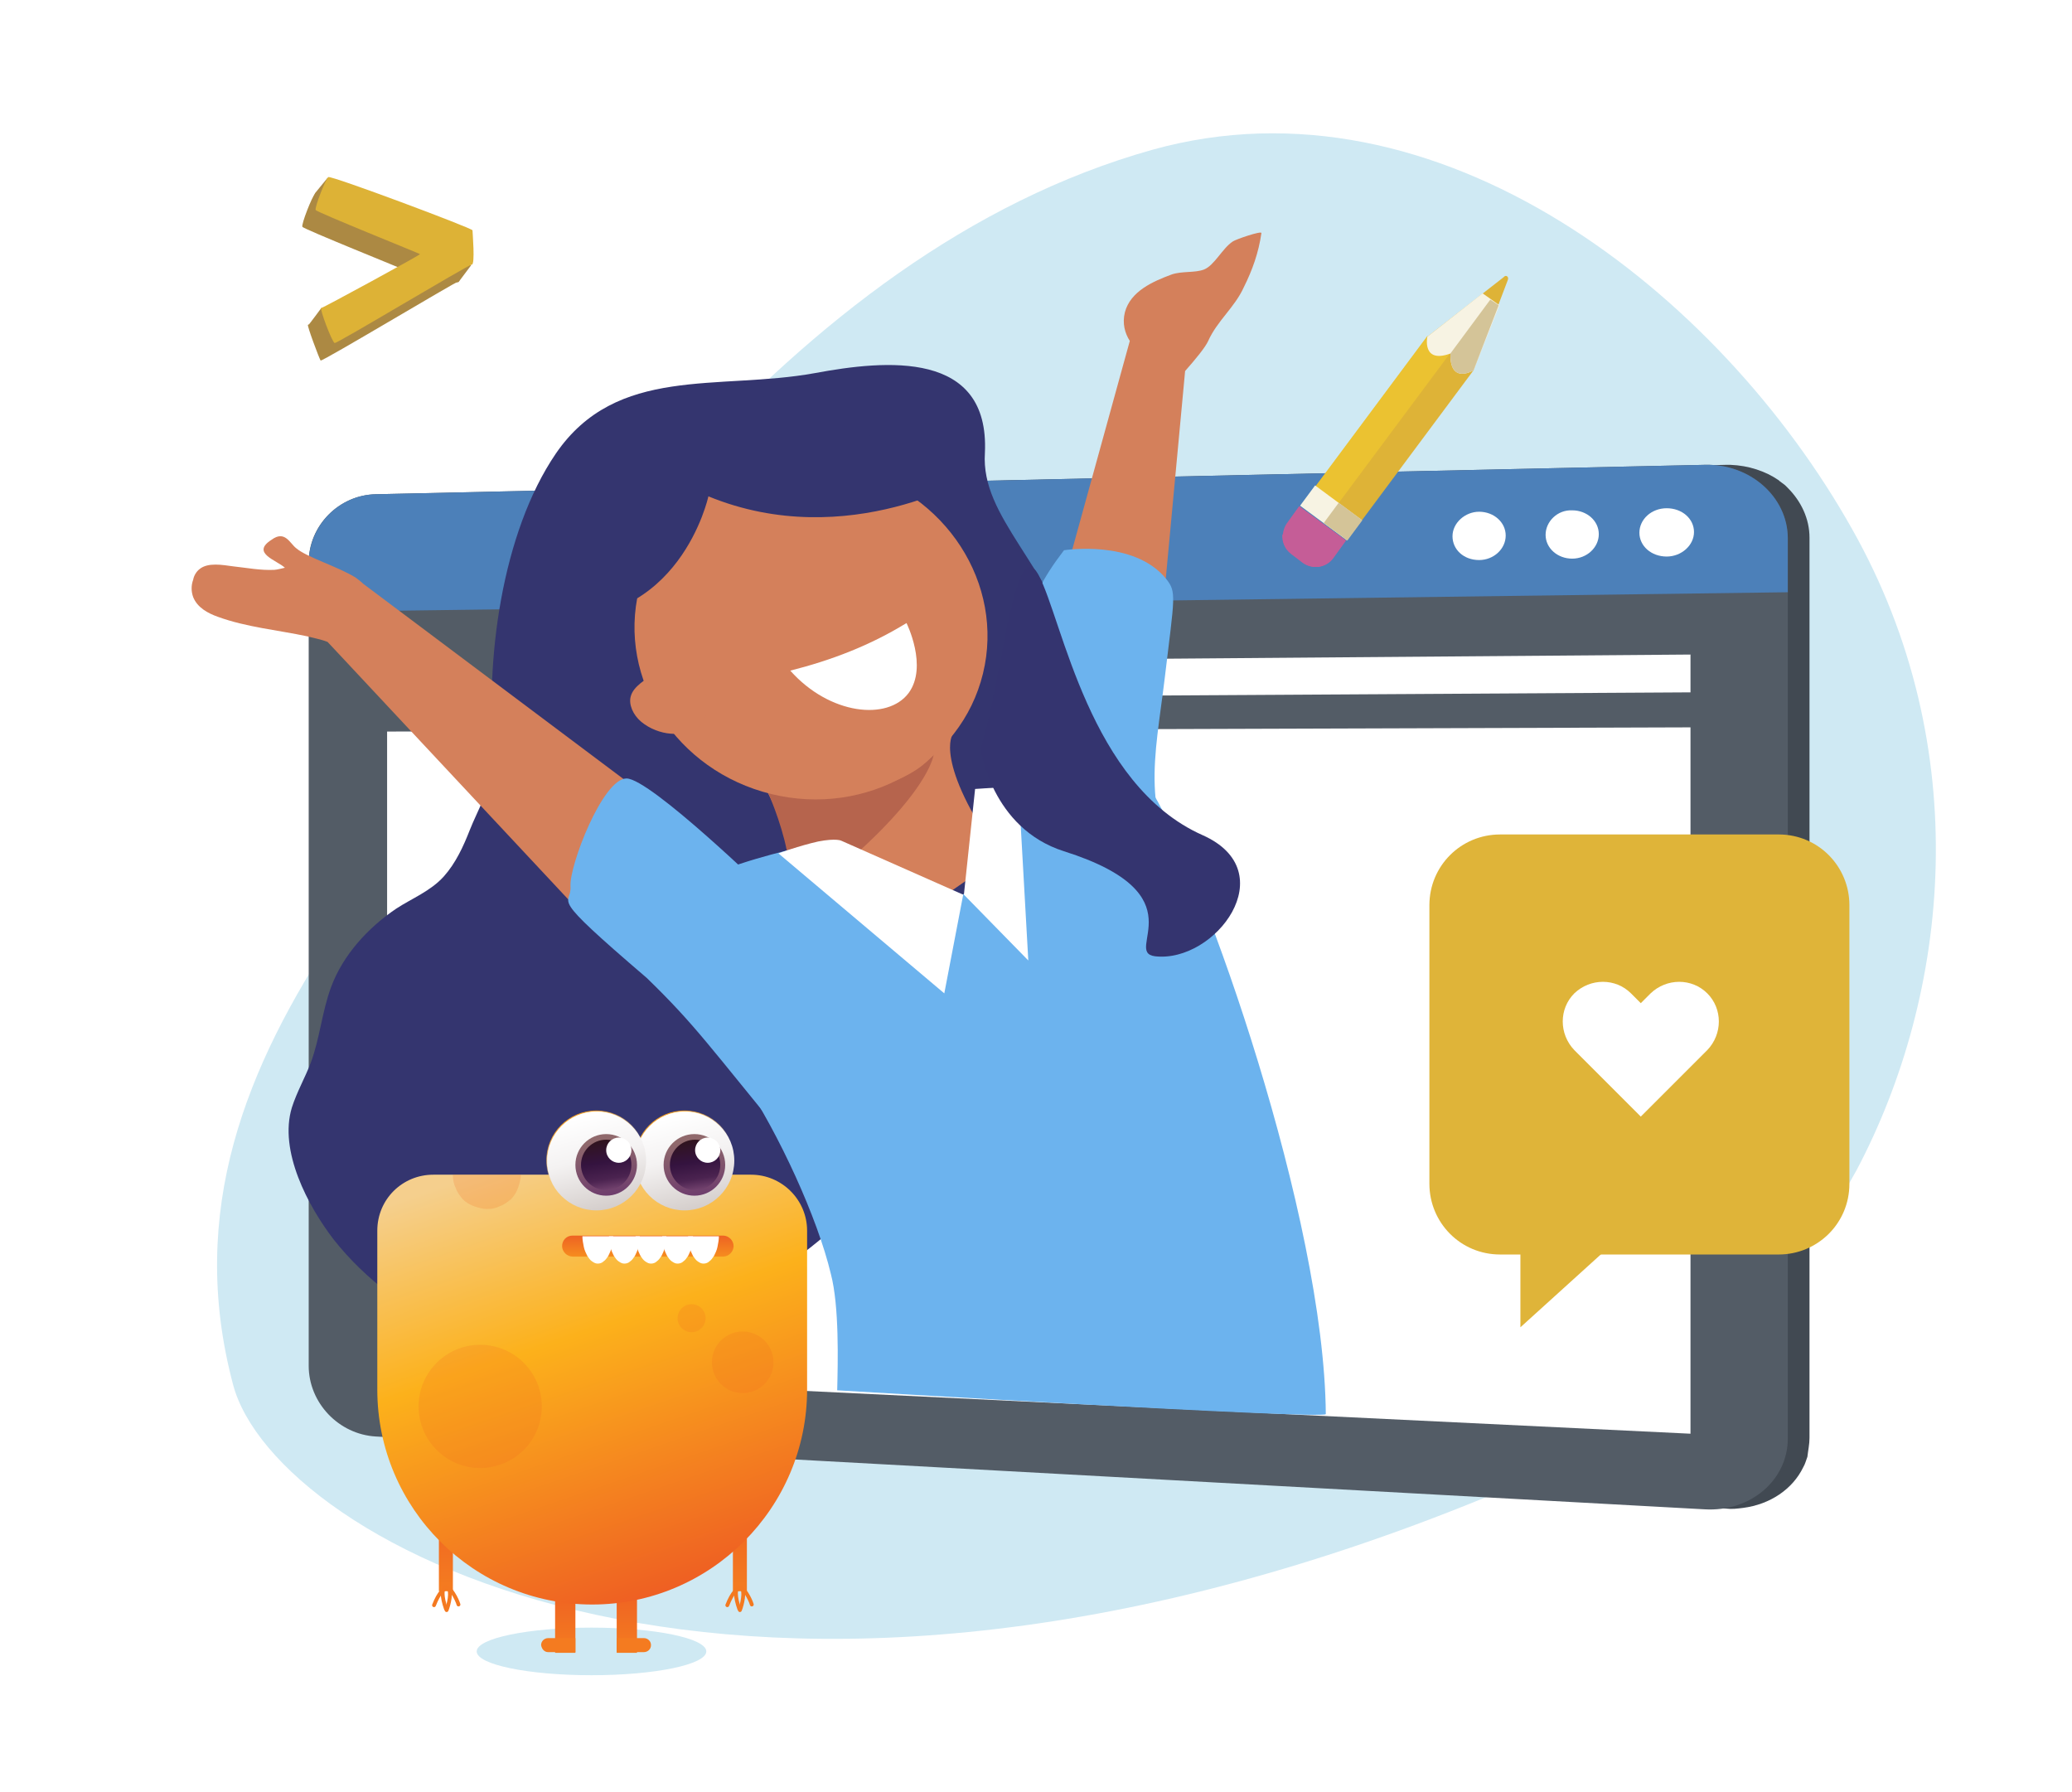 <?xml version="1.0" encoding="UTF-8"?> <svg xmlns="http://www.w3.org/2000/svg" xmlns:xlink="http://www.w3.org/1999/xlink" version="1.1" id="Layer_1" x="0px" y="0px" viewBox="0 0 296 256" style="enable-background:new 0 0 296 256;" xml:space="preserve"> <style type="text/css"> .st0{opacity:0.5;} .st1{fill:#FFFFFF;} .st2{fill:#FFFFFF;fill-opacity:0.4;} .st3{fill:none;stroke:#89F4F4;stroke-width:1.216;} .st4{fill:url(#SVGID_1_);} .st5{fill:url(#SVGID_00000159437516227401340070000016663420906710047421_);} .st6{fill:url(#SVGID_00000147921273689424235360000017462255510408882104_);} .st7{fill:url(#SVGID_00000054951475441772280720000016032830505515697850_);} .st8{fill:url(#SVGID_00000040550337147817769690000015889556159290693011_);} .st9{fill:url(#SVGID_00000122694943259894338530000015100015433204222140_);} .st10{fill:#505050;} .st11{fill:#858585;} .st12{fill:#977E24;} .st13{fill:#264359;} .st14{fill:#E7B32B;} .st15{fill:#BC9224;} .st16{clip-path:url(#SVGID_00000155843060727893189670000010984238125671846039_);} .st17{fill:#DEB337;} .st18{fill:#AC8943;} .st19{fill:#CB6F4C;} .st20{fill:#62988F;} .st21{fill:#80BCB9;} .st22{fill:#CFE9F3;} .st23{fill:#454D54;} .st24{fill:#545E66;} .st25{fill:#2F203D;} .st26{fill-rule:evenodd;clip-rule:evenodd;fill:#4C80B9;} .st27{fill-rule:evenodd;clip-rule:evenodd;fill:#FFFFFF;} .st28{fill:#4C80B9;} .st29{fill-rule:evenodd;clip-rule:evenodd;fill:#64A9E0;} .st30{fill-rule:evenodd;clip-rule:evenodd;fill:#555555;} .st31{fill-rule:evenodd;clip-rule:evenodd;fill:#D1E4F3;} .st32{fill-rule:evenodd;clip-rule:evenodd;fill:#6CB3EE;} .st33{fill-rule:evenodd;clip-rule:evenodd;fill:#E4AE30;} .st34{fill:#F4BB21;} .st35{fill:#D48059;} .st36{fill:#AC6236;} .st37{fill:#34376B;} .st38{fill:#60A2DE;} .st39{fill:#545C66;} .st40{fill:#AE6437;} .st41{fill:#B26B3F;} .st42{fill:#37396B;} .st43{fill:#C37C5A;} .st44{fill:#A46F5D;} .st45{fill:#775862;} .st46{fill:#5C5B80;} .st47{fill:#626385;} .st48{fill:#F7FFFF;} .st49{fill:#EEF4F7;} .st50{fill:#78B3E3;} .st51{fill:#629ED0;} .st52{fill:#565E68;} .st53{fill:#7B8080;} .st54{fill:#7D8083;} .st55{fill:#83878E;} .st56{fill:#A2A4AA;} .st57{fill:#C5C5C8;} .st58{fill:#898A91;} .st59{fill:#B2B4B7;} .st60{fill:#575E68;} .st61{fill:#808289;} .st62{fill:#AEB0B4;} .st63{fill:#757593;} .st64{fill:#959EB7;} .st65{fill:#767593;} .st66{fill:#969EB7;} .st67{fill:#3B3D6F;} .st68{fill:#3B3B6E;} .st69{fill:#92C4E8;} .st70{fill:#7DB8E4;} .st71{fill:#8CC6E9;} .st72{fill:none;} .st73{fill:#535B65;} .st74{fill:#414952;} .st75{fill:#535C66;} .st76{fill:#DFB439;} .st77{fill:#34356F;} .st78{fill:#D4805B;} .st79{fill:#B6644D;} .st80{fill:#6CB3EE;} .st81{fill:#34346F;} .st82{clip-path:url(#SVGID_00000129913631473725252870000008922140604027528113_);} .st83{opacity:0.22;clip-path:url(#SVGID_00000084503900510130737080000008274499256623583135_);} .st84{clip-path:url(#SVGID_00000124140643246150550080000010689081765815080375_);} .st85{clip-path:url(#SVGID_00000055697680006757089780000004886358236309766541_);} .st86{clip-path:url(#SVGID_00000005252373616128146920000002069697118836895679_);} .st87{clip-path:url(#SVGID_00000139993976547819279930000011056328773932162473_);fill:#92A4D6;} .st88{clip-path:url(#SVGID_00000139993976547819279930000011056328773932162473_);fill:#707DA1;} .st89{clip-path:url(#SVGID_00000139993976547819279930000011056328773932162473_);fill-rule:evenodd;clip-rule:evenodd;fill:#92A4D6;} .st90{clip-path:url(#SVGID_00000139993976547819279930000011056328773932162473_);fill-rule:evenodd;clip-rule:evenodd;fill:#231F20;} .st91{clip-path:url(#SVGID_00000139993976547819279930000011056328773932162473_);fill-rule:evenodd;clip-rule:evenodd;fill:#707DA2;} .st92{clip-path:url(#SVGID_00000139993976547819279930000011056328773932162473_);fill-rule:evenodd;clip-rule:evenodd;fill:#DAFC74;} .st93{clip-path:url(#SVGID_00000139993976547819279930000011056328773932162473_);fill-rule:evenodd;clip-rule:evenodd;fill:#59E5D2;} .st94{clip-path:url(#SVGID_00000139993976547819279930000011056328773932162473_);fill-rule:evenodd;clip-rule:evenodd;fill:#FFCE8F;} .st95{clip-path:url(#SVGID_00000139993976547819279930000011056328773932162473_);fill-rule:evenodd;clip-rule:evenodd;fill:#FFAE45;} .st96{clip-path:url(#SVGID_00000139993976547819279930000011056328773932162473_);fill-rule:evenodd;clip-rule:evenodd;fill:#A0C23A;} .st97{clip-path:url(#SVGID_00000139993976547819279930000011056328773932162473_);fill-rule:evenodd;clip-rule:evenodd;fill:#FFFFFF;} .st98{clip-path:url(#SVGID_00000139993976547819279930000011056328773932162473_);fill-rule:evenodd;clip-rule:evenodd;fill:#A0C239;} .st99{clip-path:url(#SVGID_00000139993976547819279930000011056328773932162473_);fill-rule:evenodd;clip-rule:evenodd;fill:#283146;} .st100{clip-path:url(#SVGID_00000139993976547819279930000011056328773932162473_);fill:#231F20;} .st101{clip-path:url(#SVGID_00000139993976547819279930000011056328773932162473_);fill:#5E71A8;} .st102{clip-path:url(#SVGID_00000139993976547819279930000011056328773932162473_);fill-rule:evenodd;clip-rule:evenodd;fill:#E6E7E8;} .st103{clip-path:url(#SVGID_00000005252373616128146920000002069697118836895679_);fill:#ED1E24;} .st104{clip-path:url(#SVGID_00000005252373616128146920000002069697118836895679_);fill:#FFFFFF;} .st105{clip-path:url(#SVGID_00000002366531023985509140000008301894900748469409_);fill:#FFCE8F;} .st106{filter:url(#Adobe_OpacityMaskFilter);} .st107{clip-path:url(#SVGID_00000054988546813363116300000011603272311390880944_);fill:url(#SVGID_00000158001205484017506370000010694825964569287333_);} .st108{clip-path:url(#SVGID_00000054988546813363116300000011603272311390880944_);mask:url(#SVGID_00000014613819221791890400000011066904299980669100_);fill:url(#SVGID_00000181054195944100207020000014836450249029321655_);} .st109{filter:url(#Adobe_OpacityMaskFilter_00000105422990629082424020000010171480945804070555_);} .st110{clip-path:url(#SVGID_00000043416082138491756300000009141381331593101441_);fill:url(#SVGID_00000134233978224872713680000009959661382284647048_);} .st111{clip-path:url(#SVGID_00000043416082138491756300000009141381331593101441_);mask:url(#SVGID_00000160154277072771683840000006084319258851136153_);fill:url(#SVGID_00000089566595194528650360000002062521659759783331_);} .st112{opacity:0.957;clip-path:url(#SVGID_00000005252373616128146920000002069697118836895679_);fill:none;stroke:#000000;stroke-width:0.89;stroke-linecap:round;stroke-linejoin:round;} .st113{clip-path:url(#SVGID_00000053544433183540714870000000838835548793318785_);fill:#92A4D6;} .st114{clip-path:url(#SVGID_00000053544433183540714870000000838835548793318785_);fill:#707DA2;} .st115{clip-path:url(#SVGID_00000053544433183540714870000000838835548793318785_);fill:#FFFFFF;} .st116{clip-path:url(#SVGID_00000053544433183540714870000000838835548793318785_);fill:#59E5D2;} .st117{clip-path:url(#SVGID_00000053544433183540714870000000838835548793318785_);fill:none;stroke:#050608;stroke-width:2.275;stroke-linecap:round;stroke-linejoin:round;} .st118{clip-path:url(#SVGID_00000053544433183540714870000000838835548793318785_);fill:none;stroke:#231F20;stroke-width:0.79;stroke-linecap:round;} .st119{clip-path:url(#SVGID_00000053544433183540714870000000838835548793318785_);fill-rule:evenodd;clip-rule:evenodd;fill:#59FD85;} .st120{clip-path:url(#SVGID_00000053544433183540714870000000838835548793318785_);fill:#707DA1;} .st121{clip-path:url(#SVGID_00000053544433183540714870000000838835548793318785_);fill:#CDD1DD;} .st122{clip-path:url(#SVGID_00000053544433183540714870000000838835548793318785_);fill:none;stroke:#231F20;stroke-width:0.693;} .st123{clip-path:url(#SVGID_00000053544433183540714870000000838835548793318785_);fill:#FFCE8F;} .st124{clip-path:url(#SVGID_00000053544433183540714870000000838835548793318785_);fill:none;stroke:#231F20;stroke-width:0.693;stroke-linecap:round;} .st125{clip-path:url(#SVGID_00000053544433183540714870000000838835548793318785_);fill:#FACCCC;} .st126{fill:#AA7132;} .st127{fill:#DB9240;} .st128{fill:#C45762;} .st129{fill:#B1402C;} .st130{fill:#DDB236;} .st131{fill:#EBC231;} .st132{fill:#F7F3E3;} .st133{fill:#D4C498;} .st134{fill:#C55D97;} .st135{fill:url(#SVGID_00000002348002242580914000000010571191076066495383_);} .st136{fill:url(#SVGID_00000151528592872546624610000009492347285886436226_);} .st137{fill:url(#SVGID_00000142875647513441618980000013235990088871686019_);} .st138{fill:url(#SVGID_00000040562719806345668140000000175869353858921107_);} .st139{clip-path:url(#SVGID_00000016783763626178483350000017750007417743979168_);} .st140{opacity:0.22;clip-path:url(#SVGID_00000127765514069475238280000001684320584253006472_);} .st141{clip-path:url(#SVGID_00000027594191278427459860000006868716628788503444_);} .st142{clip-path:url(#SVGID_00000131338456937316779850000014714007617975772291_);} .st143{fill:#54879F;} .st144{fill:#90C6CF;} .st145{clip-path:url(#SVGID_00000155865302781990658650000003263862540439728794_);} .st146{clip-path:url(#SVGID_00000145052478041409659870000016263294698531265443_);} .st147{fill:url(#SVGID_00000020362308134486738750000001870106383581334163_);} .st148{fill:none;stroke:#2499C7;stroke-width:0.58;stroke-linecap:round;} .st149{fill:url(#SVGID_00000138547962844102789240000002678535570417880978_);} .st150{fill:url(#SVGID_00000012433795570291648480000012485440649201139639_);} .st151{fill:url(#SVGID_00000176004880975104231220000002711104879520623766_);} .st152{clip-path:url(#SVGID_00000131362939140786890790000000765094890007279789_);} .st153{clip-path:url(#SVGID_00000042011404515350676720000007582429852020688277_);} .st154{fill:url(#SVGID_00000119094414288283679610000010942820051930534558_);} .st155{fill:#FFFFFF;filter:url(#Adobe_OpacityMaskFilter_00000168800142693654823410000005550807732092030379_);} .st156{mask:url(#path-118-inside-1_6855_458951_00000035502487567074988160000004348671507847103910_);fill:url(#SVGID_00000171679956934480583320000010032154217162238897_);} .st157{fill:url(#SVGID_00000030453205773695686580000006674790127196708011_);} .st158{fill:#3BC6EF;} .st159{fill:#00729F;} .st160{fill:#EFEE94;} .st161{fill:url(#SVGID_00000090981537277843310900000007131552493856118448_);stroke:url(#SVGID_00000010280751399285698440000015727997148676741275_);stroke-width:0.145;} .st162{fill:url(#SVGID_00000031926235377128234390000008395206331327653307_);} .st163{fill:url(#SVGID_00000060032742526177533410000002452290393490500002_);} .st164{fill:url(#SVGID_00000090293650184605714820000008295596177559051409_);stroke:url(#SVGID_00000055705075840528335580000001970139192877692851_);stroke-width:0.145;} .st165{fill:url(#SVGID_00000065754074209619288050000013239940906047009952_);} .st166{fill:url(#SVGID_00000173871206782109329420000001357470746818947233_);} .st167{clip-path:url(#SVGID_00000018205771437155701950000011308103642484432567_);} .st168{fill:#0E8BC0;} .st169{fill:url(#SVGID_00000009571026866979087450000003440633684916460675_);} .st170{fill:url(#SVGID_00000001630605737533688230000012883206298944903561_);} .st171{fill:url(#SVGID_00000093150901385681955210000010407112875125506178_);} .st172{fill:url(#SVGID_00000168102660447312589950000002390147903549980081_);} .st173{fill:url(#SVGID_00000090292624762269296840000018299099593618798764_);} .st174{fill:none;stroke:#F47920;stroke-width:0.544;stroke-linecap:round;} .st175{fill:#F47B20;} .st176{fill:url(#SVGID_00000152983706409806136650000018053468874797318561_);} .st177{opacity:0.2;fill:#F06A22;enable-background:new ;} .st178{fill:url(#SVGID_00000026123463390871159720000016715688907150902684_);stroke:url(#SVGID_00000058556454052436837600000001184439461183543208_);stroke-width:0.136;} .st179{fill:url(#SVGID_00000031204897745282753000000000337906900154820496_);} .st180{fill:url(#SVGID_00000080919083861717566880000017452808212365462166_);} .st181{fill:url(#SVGID_00000173153174563975169300000013538885921680288685_);stroke:url(#SVGID_00000022561127660945842640000002493086650602652605_);stroke-width:0.136;} .st182{fill:url(#SVGID_00000008150695441270758300000008584294629501366416_);} .st183{fill:url(#SVGID_00000110435892186166732280000006233140916617778868_);} </style> <g> <path class="st22" d="M48.1,132.9c28.3-42.4,64.2-96.8,116.5-111.5c40.9-11.4,81.1,20.5,100,54.2c17.6,31.2,14,66.3,0.6,91.6 c-14.3,26-31.6,36.3-53,46.7c-106.2,43.5-172.9,6.6-178.9-16.1C26.7,173,35.2,152.3,48.1,132.9z"></path> <g> <g> <g> <g> <path class="st74" d="M46.9,80.4c0-4.6,3.4-8.6,7.7-9.5c0.2,0,0.3-0.1,0.5-0.1c0.5-0.1,0.9-0.2,1.5-0.2l94-2.1l96-2.1 c0.2,0,0.4,0,0.6,0c2.6,0.1,5,0.9,6.9,2.2l0.1,0.1c0.3,0.2,0.5,0.4,0.8,0.6l0,0c0.2,0.2,0.3,0.3,0.4,0.4 c1.9,1.9,3.1,4.4,3.1,7.1v7.7l0,0v120.9c0,0.9-0.2,1.8-0.3,2.7c-0.2,0.5-0.3,1-0.6,1.5c-1.5,3.1-4.7,5.3-8.6,5.8 c-0.8,0.1-1.6,0.2-2.4,0.1l-145.6-7.9l0,0l-44.4-2.4c-5.3-0.3-9.6-4.8-9.6-10.1V87.3l0,0L46.9,80.4L46.9,80.4z"></path> <g> <path class="st75" d="M53.7,70.6l189.8-4.2c6.5-0.2,11.9,4.6,11.9,10.5v128.6c0,5.9-5.3,10.5-11.9,10.1L53.7,205.2 c-5.3-0.3-9.6-4.8-9.6-10.1V80.3C44.1,75.1,48.4,70.7,53.7,70.6z"></path> <path class="st28" d="M53.7,70.6l189.8-4.2c6.5-0.2,11.9,4.6,11.9,10.5v7.7L44.1,87.4v-6.9C44.1,75.1,48.4,70.7,53.7,70.6z"></path> <path class="st1" d="M234.2,76.1c0,1.9,1.7,3.4,3.9,3.4c2.1,0,3.9-1.6,3.9-3.5c0-1.9-1.7-3.4-3.9-3.4 C235.9,72.6,234.2,74.2,234.2,76.1z"></path> <path class="st1" d="M220.8,76.4c0,1.9,1.7,3.4,3.8,3.4c2.1,0,3.8-1.6,3.8-3.5c0-1.9-1.7-3.4-3.8-3.4 C222.5,72.8,220.8,74.5,220.8,76.4z"></path> <path class="st1" d="M207.5,76.6c0,1.9,1.6,3.4,3.8,3.4c2.1,0,3.8-1.6,3.8-3.5s-1.7-3.4-3.8-3.4 C209.3,73.1,207.5,74.7,207.5,76.6z"></path> <polygon class="st1" points="55.3,195.8 241.5,204.8 241.5,103.9 55.3,104.5 "></polygon> <g> <polygon class="st1" points="139.9,94.3 241.5,93.5 241.5,98.9 139.9,99.5 "></polygon> </g> </g> </g> </g> </g> </g> <g> <path class="st76" d="M214.3,119.2h39.8c5.7,0,10.1,4.6,10.1,10.1v39.8c0,5.7-4.6,10.1-10.1,10.1h-39.8c-5.7,0-10.1-4.6-10.1-10.1 v-39.8C204.2,123.7,208.7,119.2,214.3,119.2z"></path> <g> <polygon class="st76" points="217.2,189.6 217.2,174.2 234.2,174.2 "></polygon> <path class="st1" d="M243.9,141.9c-2.2-2.2-5.8-2.2-8.1,0l-1.4,1.4l-1.4-1.4c-2.2-2.2-5.8-2.2-8.1,0c-2.2,2.2-2.2,5.8,0,8.1 l1.4,1.4l0,0l8.1,8.1l8.1-8.1l0,0l1.4-1.4C246.1,147.7,246.1,144.1,243.9,141.9z"></path> </g> </g> <g> <path class="st77" d="M155,96.2c-5.2-15.9-14.9-22.2-14.3-31.5c0.7-14.7-14.1-13.3-24.3-11.4c-13.8,2.5-28.3-1.2-37,11.5 c-7.7,11.3-10.2,29.7-8.8,43.5c0.3,2.7-2.5,7.7-3.5,10.3c-0.9,2.3-2,4.7-3.7,6.6c-1.9,2.1-4.5,3.1-6.8,4.6 c-4,2.7-7.6,6.6-9.3,11.2c-1.3,3.5-1.6,7.3-2.9,10.8c-0.8,2.1-2,4.2-2.7,6.4c-1.9,6.2,2.3,14.1,6,18.9c4.5,5.7,10.6,10.1,17,13.4 c7,3.8,15.5,4.4,23.2,2.3c12.7-3.4,24.8-11.8,30.3-16.6c1.4-1.2-0.4-4-0.4-5.8c0.8-0.9,1.5-1.8,2.2-2.8 c6.3-8.2,3.1-25.2,14.1-29.3C147.2,133.6,160.3,112.1,155,96.2z"></path> <g> <g> <g> <g> <g> <path class="st78" d="M136.1,104.9c0,0-2.8,3.8,6.8,17.5l-12.5,8.7l-17.6-4.3c0,0,1.2-6.8-4.6-16.2L136.1,104.9z"></path> <path class="st79" d="M133.4,107.7c0,0-5,7.7-23.8,5.2c0,0,2,4.5,2.8,8.6c0.9,4,6.5,3.5,10.1,0.3 C133,112.3,133.4,107.7,133.4,107.7z"></path> <ellipse transform="matrix(0.237 -0.971 0.971 0.237 0.805 181.383)" class="st78" cx="115.9" cy="90.2" rx="23.9" ry="25.3"></ellipse> <path class="st1" d="M129.8,99c2.8-3.8-0.3-10-0.3-10c-5.2,3.2-10.7,5.3-16.6,6.8C118.5,102.1,126.8,103,129.8,99z"></path> </g> </g> <path class="st78" d="M94.9,95.9c-1.3,0.3-2.4,0.9-3.4,1.7c-0.6,0.5-1.2,1.1-1.4,1.9c-0.3,1.1,0.3,2.6,1.5,3.6 c1.2,1,2.8,1.6,4.2,1.7c1,0.1,2-0.1,2.8-0.4c0.7-0.3,1.3-0.6,1.7-1.2s0.6-1.4,0.7-2.1c0.1-1.5-0.3-3.2-1-4.7 c-0.3-0.5-0.6-1.1-1.1-1.5c-0.5-0.4-1.3-0.7-1.8-0.4L94.9,95.9z"></path> </g> <path class="st80" d="M164.7,113.3l-5,1c-2-11.3-2.8-19.3-3.7-17.2c-2.8,6.1-3,10.4-6.8,11.5c-1.7,0.5,0,3.6-8.7,4.1 c-2.5,0.2-0.9,14.4-2.8,15c-6.4,2.4-9.1-3.6-12.4-5c-3.7-1.6-7.8-2.7-10.2-1.9c-3.2,0.9-9.7,2.1-17.8,6c-3.1,1.5,2,1.8,3.2,3.3 c12.9,15.6,1.4,19.9,5.6,24.1c5.2,7.8,10.7,19.8,12.6,27.8c1.2,4.6,1,12.5,0.9,16.6c0,0,69.8,4.2,69.8,3.4 C189.2,173.9,172,125.4,164.7,113.3z"></path> </g> <path class="st78" d="M176.1,34.5c-1.5,1-2.6,3.4-4.1,4c-1.3,0.5-3.1,0.2-4.6,0.7c-2.7,1-5.9,2.4-6.7,5.4c-0.4,1.6,0,3,0.7,4.1 l0,0l-11.2,40.6c0,0,12.2-3.7,15.6,1.3l3.5-37.6c1.5-1.7,2.9-3.4,3.3-4.3c1.3-2.9,3.8-4.8,5.1-7.7c1.2-2.4,2.1-4.9,2.5-7.7 C180.3,32.9,176.5,34.2,176.1,34.5z"></path> <path class="st80" d="M170.2,127.2c-7.5-10.8-5.2-18.8-3.8-30.4c1.4-11.7,1.7-12.2,0.2-14.1c-4.6-5.7-14.6-4.1-14.6-4.1 c-6.3,8.2-5.6,12.1-7.6,23c-2.9,12.2,4.8,18.2,4.8,18.2C150,120.8,177.4,138.1,170.2,127.2z"></path> <polygon class="st1" points="137.7,127.8 146.9,137.2 145.5,112.3 139.3,112.7 "></polygon> <path class="st1" d="M120.2,120.1l17.4,7.7l-2.7,14.1l-23.7-20c0,0,3-1.1,5.7-1.7C119.5,119.7,120.2,120.1,120.2,120.1z"></path> <path class="st77" d="M139.5,67.8c0,0-18.3,11.3-38.3,3.1c0,0-4.1,19-23.2,17.3l4.8-21.9l25.4-10L139.5,67.8z"></path> <path class="st78" d="M93.5,114.6L51.9,83.4c-0.3-0.3-0.7-0.6-1.1-0.9l0,0l0,0c-2.6-1.6-7-2.9-8.5-4.2c-0.9-0.7-1.6-2.6-3.5-1.2 c-3,1.9,0.7,2.9,1.9,4c0,0-1.2,0.3-1.5,0.3c-2,0.1-4-0.3-5.9-0.5c-1.5-0.2-3.6-0.6-4.8,0.4c-0.4,0.3-0.8,0.9-0.9,1.5 c-0.3,0.8-0.3,1.7,0,2.5c0.6,1.5,2.1,2.3,3.5,2.8c4.1,1.5,8.6,1.9,12.8,2.8c0.7,0.2,1.9,0.4,2.9,0.8l0,0l2.9,3.1l0,0l0,0 l37.2,39.8C85.7,128,87.5,118,93.5,114.6z"></path> <path class="st81" d="M140.1,107c0,0,1.5,11.3,11.9,14.6c19.6,6.2,8.3,14.4,13,15c8.6,1,18.5-12.1,6.8-17.3 c-16.2-7.2-20-30.7-23.4-37.1C144.9,75.7,143.3,96.5,140.1,107z"></path> </g> <path class="st80" d="M113.2,163.9c-12-14.6-13.8-17.4-20.8-24.2c-14.6-12.5-10.7-10.1-10.9-13.1c-0.2-2.9,4.6-15.4,8-15.4 c3.4,0,20.3,16.4,20.3,16.4C116.9,143.1,116.1,160.2,113.2,163.9z"></path> </g> </g> <g> <path class="st18" d="M44,46.4c0.2,0,14.2-7.6,14.1-7.7c-0.1-0.1-14.8-6-14.9-6.3c-0.2-0.3,1.4-4.4,1.8-4.7 c0.3-0.3,20.6,7.3,20.6,7.6c0,0.3,0.4,4.9-0.1,4.9C65,40.3,46,51.7,45.8,51.5C45.6,51.2,43.8,46.4,44,46.4"></path> <path class="st18" d="M45,27.6l1.8-2.2l20.5,12.5l-1.8,2.4L63,40.7c0,0-19.1,5.7-18.9,5.7c0.1-0.1,1.8-2.4,1.8-2.4l6.4,0.5l5.8-3.6 l4.2-3l1.2-2.8l-18.8-6.7L45,27.6z"></path> <path class="st130" d="M45.9,44c0.2,0,14.2-7.6,14.1-7.7c-0.1-0.1-14.8-6-14.9-6.3c-0.2-0.3,1.4-4.4,1.8-4.7 c0.3-0.3,20.6,7.3,20.6,7.6c0,0.3,0.4,4.9-0.1,4.9c-0.5,0-19.4,11.4-19.6,11.2C47.4,48.8,45.6,44,45.9,44"></path> </g> <g> <path class="st17" d="M215.4,40l-4.9,12.9l-16,21.5l-3.3-2.4l-3.3-2.4l16-21.5l10.9-8.5C215.1,39.2,215.6,39.5,215.4,40"></path> <polygon class="st131" points="203.9,48 207.2,50.4 191.2,71.9 187.9,69.5 "></polygon> <path class="st132" d="M210.5,52.9c0,0-3.4,2.1-3.3-2.4c-4.1,1.5-3.3-2.4-3.3-2.4l7.9-6.2l2.4,1.7L210.5,52.9z"></path> <path class="st133" d="M214.1,43.6l-3.6,9.3c0,0-3.4,2.1-3.3-2.4l5.7-7.7L214.1,43.6z"></path> <rect x="188.3" y="69.2" transform="matrix(0.595 -0.804 0.804 0.595 18.054 182.454)" class="st132" width="3.6" height="8.3"></rect> <rect x="190" y="72.5" transform="matrix(0.595 -0.804 0.804 0.595 17.762 184.336)" class="st133" width="3.6" height="4.2"></rect> <path class="st134" d="M184.5,79.1l1.7,1.3c1.4,1,3.3,0.7,4.3-0.7l1.8-2.5l-6.7-4.9l-1.8,2.5C182.9,76.2,183.1,78.1,184.5,79.1"></path> <path class="st134" d="M190.5,77.5c-1.1,1.5-3.3,1.9-4.8,0.7l-1.9-1.4c-0.2-0.1-0.4-0.3-0.6-0.5c-0.1,1,0.3,2.1,1.2,2.8l1.7,1.3 c1.4,1,3.3,0.7,4.3-0.7l1.8-2.5l-1.1-0.8L190.5,77.5z"></path> </g> <g> <g> <ellipse class="st22" cx="84.5" cy="235.9" rx="16.4" ry="3.4"></ellipse> </g> <linearGradient id="SVGID_1_" gradientUnits="userSpaceOnUse" x1="-5223.189" y1="100.391" x2="-5223.189" y2="109.168" gradientTransform="matrix(1 0 0 1 5303.953 126.888)"> <stop offset="0" style="stop-color:#EF6223"></stop> <stop offset="1" style="stop-color:#F47C20"></stop> </linearGradient> <rect x="79.3" y="227.3" class="st4" width="2.9" height="8.8"></rect> <linearGradient id="SVGID_00000148630216354794412400000009069800340197913509_" gradientUnits="userSpaceOnUse" x1="-5219.366" y1="98.234" x2="-5219.366" y2="110.913" gradientTransform="matrix(1 0 0 1 5324.999 116.365)"> <stop offset="0" style="stop-color:#EF6223"></stop> <stop offset="1" style="stop-color:#F47C20"></stop> </linearGradient> <rect x="104.7" y="214.6" style="fill:url(#SVGID_00000148630216354794412400000009069800340197913509_);" width="2" height="12.7"></rect> <linearGradient id="SVGID_00000169547276653740794100000002226764476811636152_" gradientUnits="userSpaceOnUse" x1="-5226.495" y1="98.234" x2="-5226.495" y2="110.913" gradientTransform="matrix(1 0 0 1 5290.19 116.365)"> <stop offset="0" style="stop-color:#EF6223"></stop> <stop offset="1" style="stop-color:#F47C20"></stop> </linearGradient> <rect x="62.7" y="214.6" style="fill:url(#SVGID_00000169547276653740794100000002226764476811636152_);" width="2" height="12.7"></rect> <linearGradient id="SVGID_00000008133112693754915970000010464430299629837997_" gradientUnits="userSpaceOnUse" x1="-5221.696" y1="100.391" x2="-5221.696" y2="109.168" gradientTransform="matrix(1 0 0 1 5311.238 126.888)"> <stop offset="0" style="stop-color:#EF6223"></stop> <stop offset="1" style="stop-color:#F47C20"></stop> </linearGradient> <rect x="88.1" y="227.3" style="fill:url(#SVGID_00000008133112693754915970000010464430299629837997_);" width="2.9" height="8.8"></rect> <linearGradient id="SVGID_00000008130252101820939990000014357013140996328359_" gradientUnits="userSpaceOnUse" x1="126.905" y1="107.797" x2="85.936" y2="227.778" gradientTransform="matrix(-1 0 0 1 183.892 0.22)"> <stop offset="0.474" style="stop-color:#F5CF8D"></stop> <stop offset="0.682" style="stop-color:#FCB11B"></stop> <stop offset="1" style="stop-color:#EE5C23"></stop> </linearGradient> <path style="fill:url(#SVGID_00000008130252101820939990000014357013140996328359_);" d="M53.9,175.8v22.7 c0,17,13.8,30.7,30.7,30.7s30.7-13.8,30.7-30.7v-22.7c0-4.4-3.6-8-8-8H61.9C57.5,167.8,53.9,171.3,53.9,175.8L53.9,175.8z"></path> <path class="st174" d="M107.4,229.2c-0.2-0.7-1.2-2.7-1.9-2.5c-0.5,0.2-0.5,1.4,0.1,3.1"></path> <path class="st174" d="M105.7,230c0.3-0.7,0.8-2.8,0.2-3.1c-0.5-0.2-1.3,0.6-2,2.4"></path> <path class="st174" d="M65.5,229.2c-0.2-0.7-1.2-2.7-1.9-2.5c-0.5,0.2-0.5,1.4,0.1,3.1"></path> <path class="st174" d="M63.8,230c0.3-0.7,0.8-2.8,0.2-3.1c-0.5-0.2-1.3,0.6-2,2.4"></path> <path class="st175" d="M78.3,236h3.9v-2h-3.9c-0.5,0-1,0.4-1,1C77.4,235.6,77.8,236,78.3,236z"></path> <path class="st175" d="M92,236h-3.9v-2H92c0.5,0,1,0.4,1,1C93,235.6,92.5,236,92,236z"></path> <linearGradient id="SVGID_00000134229483637414025110000008857648390242593173_" gradientUnits="userSpaceOnUse" x1="-5212.277" y1="91.762" x2="-5212.277" y2="94.688" gradientTransform="matrix(1 0 0 1 5304.761 84.791)"> <stop offset="0" style="stop-color:#EE6323"></stop> <stop offset="1" style="stop-color:#F68C1F"></stop> </linearGradient> <path style="fill:url(#SVGID_00000134229483637414025110000008857648390242593173_);" d="M80.3,178L80.3,178c0,0.8,0.7,1.5,1.5,1.5 h21.5c0.8,0,1.5-0.7,1.5-1.5l0,0c0-0.8-0.7-1.5-1.5-1.5H81.8C80.9,176.5,80.3,177.2,80.3,178z"></path> <circle class="st177" cx="68.6" cy="200.9" r="8.8"></circle> <circle class="st177" cx="106.1" cy="194.6" r="4.4"></circle> <circle class="st177" cx="98.8" cy="188.3" r="2"></circle> <linearGradient id="SVGID_00000009576091958084820050000001392577570346199705_" gradientUnits="userSpaceOnUse" x1="-5217.499" y1="88.949" x2="-5213.11" y2="106.507" gradientTransform="matrix(1 0 0 1 5313.667 70.22)"> <stop offset="1.758920e-02" style="stop-color:#FFFFFF"></stop> <stop offset="0.352" style="stop-color:#F4F2F2"></stop> <stop offset="1" style="stop-color:#C3BAB6"></stop> </linearGradient> <linearGradient id="SVGID_00000085219208600302486800000000249012876739388291_" gradientUnits="userSpaceOnUse" x1="-5219.524" y1="89.147" x2="-5215.716" y2="95.811" gradientTransform="matrix(1 0 0 1 5313.667 70.22)"> <stop offset="0" style="stop-color:#F99F1B"></stop> <stop offset="1" style="stop-color:#F9C35D;stop-opacity:0"></stop> </linearGradient> <circle style="fill:url(#SVGID_00000009576091958084820050000001392577570346199705_);stroke:url(#SVGID_00000085219208600302486800000000249012876739388291_);stroke-width:0.136;" cx="97.8" cy="165.8" r="7.1"></circle> <linearGradient id="SVGID_00000084521108806806695010000004350964732464103570_" gradientUnits="userSpaceOnUse" x1="-5218.243" y1="88.75" x2="-5216.779" y2="100.455" gradientTransform="matrix(1 0 0 1 5316.871 72.685)"> <stop offset="0.133" style="stop-color:#90696C"></stop> <stop offset="1" style="stop-color:#64306D"></stop> </linearGradient> <circle style="fill:url(#SVGID_00000084521108806806695010000004350964732464103570_);" cx="99.2" cy="166.4" r="4.4"></circle> <linearGradient id="SVGID_00000183207954653253501900000010720113820735836311_" gradientUnits="userSpaceOnUse" x1="-5218.955" y1="89.016" x2="-5217.421" y2="98.318" gradientTransform="matrix(1 0 0 1 5317.608 73.424)"> <stop offset="0" style="stop-color:#301419"></stop> <stop offset="0.379" style="stop-color:#34133F"></stop> <stop offset="0.641" style="stop-color:#4B2350"></stop> <stop offset="0.805" style="stop-color:#71416D"></stop> </linearGradient> <circle style="fill:url(#SVGID_00000183207954653253501900000010720113820735836311_);" cx="99.3" cy="166.4" r="3.6"></circle> <circle class="st1" cx="101.1" cy="164.3" r="1.8"></circle> <path class="st177" d="M69.6,167.8h-4.9c0,0.7,0.1,1.3,0.4,1.9c0.2,0.6,0.6,1.1,1,1.6c0.4,0.4,1,0.8,1.6,1c0.6,0.2,1.2,0.4,1.9,0.4 s1.2-0.1,1.8-0.4c0.6-0.2,1.1-0.6,1.6-1c0.4-0.4,0.8-1,1-1.6c0.2-0.6,0.4-1.2,0.4-1.9H69.6z"></path> <path class="st1" d="M85.4,176.6h-2.2c0,0.5,0.1,1,0.2,1.5c0.1,0.5,0.3,0.9,0.5,1.3c0.2,0.3,0.4,0.6,0.7,0.8 c0.3,0.2,0.5,0.3,0.8,0.3s0.6-0.1,0.8-0.3c0.3-0.2,0.5-0.5,0.7-0.8c0.2-0.4,0.4-0.8,0.5-1.3c0.1-0.5,0.2-1,0.2-1.5H85.4z"></path> <path class="st1" d="M89.2,176.6H87c0,0.5,0.1,1,0.2,1.5c0.1,0.5,0.3,0.9,0.5,1.3c0.2,0.3,0.4,0.6,0.7,0.8c0.3,0.2,0.5,0.3,0.8,0.3 s0.6-0.1,0.8-0.3c0.3-0.2,0.5-0.5,0.7-0.8c0.2-0.4,0.4-0.8,0.5-1.3c0.1-0.5,0.2-1,0.2-1.5H89.2z"></path> <path class="st1" d="M93,176.6h-2.2c0,0.5,0.1,1,0.2,1.5c0.1,0.5,0.3,0.9,0.5,1.3c0.2,0.3,0.4,0.6,0.7,0.8c0.3,0.2,0.5,0.3,0.8,0.3 s0.6-0.1,0.8-0.3c0.3-0.2,0.5-0.5,0.7-0.8c0.2-0.4,0.4-0.8,0.5-1.3c0.1-0.5,0.2-1,0.2-1.5H93z"></path> <path class="st1" d="M96.8,176.6h-2.2c0,0.5,0.1,1,0.2,1.5c0.1,0.5,0.3,0.9,0.5,1.3c0.2,0.3,0.4,0.6,0.7,0.8 c0.3,0.2,0.5,0.3,0.8,0.3s0.6-0.1,0.8-0.3c0.3-0.2,0.5-0.5,0.7-0.8c0.2-0.4,0.4-0.8,0.5-1.3c0.1-0.5,0.2-1,0.2-1.5H96.8z"></path> <path class="st1" d="M100.5,176.6h-2.2c0,0.5,0.1,1,0.2,1.5c0.1,0.5,0.3,0.9,0.5,1.3c0.2,0.3,0.4,0.6,0.7,0.8 c0.3,0.2,0.5,0.3,0.8,0.3s0.6-0.1,0.8-0.3c0.3-0.2,0.5-0.5,0.7-0.8c0.2-0.4,0.4-0.8,0.5-1.3s0.2-1,0.2-1.5H100.5z"></path> <linearGradient id="SVGID_00000054261873185727522730000009941325459991557817_" gradientUnits="userSpaceOnUse" x1="-5219.654" y1="88.948" x2="-5215.265" y2="106.507" gradientTransform="matrix(1 0 0 1 5303.144 70.22)"> <stop offset="1.758920e-02" style="stop-color:#FFFFFF"></stop> <stop offset="0.352" style="stop-color:#F4F2F2"></stop> <stop offset="1" style="stop-color:#C3BAB6"></stop> </linearGradient> <linearGradient id="SVGID_00000116925158948647852390000008119949039152353191_" gradientUnits="userSpaceOnUse" x1="-5221.68" y1="89.146" x2="-5217.872" y2="95.81" gradientTransform="matrix(1 0 0 1 5303.144 70.22)"> <stop offset="0" style="stop-color:#F99F1B"></stop> <stop offset="1" style="stop-color:#F9C35D;stop-opacity:0"></stop> </linearGradient> <circle style="fill:url(#SVGID_00000054261873185727522730000009941325459991557817_);stroke:url(#SVGID_00000116925158948647852390000008119949039152353191_);stroke-width:0.136;" cx="85.2" cy="165.8" r="7.1"></circle> <linearGradient id="SVGID_00000113338797113435298540000004650130648590455740_" gradientUnits="userSpaceOnUse" x1="-5220.398" y1="88.75" x2="-5218.934" y2="100.455" gradientTransform="matrix(1 0 0 1 5306.347 72.685)"> <stop offset="0.133" style="stop-color:#90696C"></stop> <stop offset="1" style="stop-color:#64306D"></stop> </linearGradient> <circle style="fill:url(#SVGID_00000113338797113435298540000004650130648590455740_);" cx="86.6" cy="166.4" r="4.4"></circle> <linearGradient id="SVGID_00000016069909908864280800000011794929076222247042_" gradientUnits="userSpaceOnUse" x1="-5221.111" y1="89.016" x2="-5219.577" y2="98.318" gradientTransform="matrix(1 0 0 1 5307.085 73.424)"> <stop offset="0" style="stop-color:#301419"></stop> <stop offset="0.379" style="stop-color:#34133F"></stop> <stop offset="0.641" style="stop-color:#4B2350"></stop> <stop offset="0.805" style="stop-color:#71416D"></stop> </linearGradient> <circle style="fill:url(#SVGID_00000016069909908864280800000011794929076222247042_);" cx="86.6" cy="166.4" r="3.6"></circle> <circle class="st1" cx="88.4" cy="164.3" r="1.8"></circle> </g> </svg> 